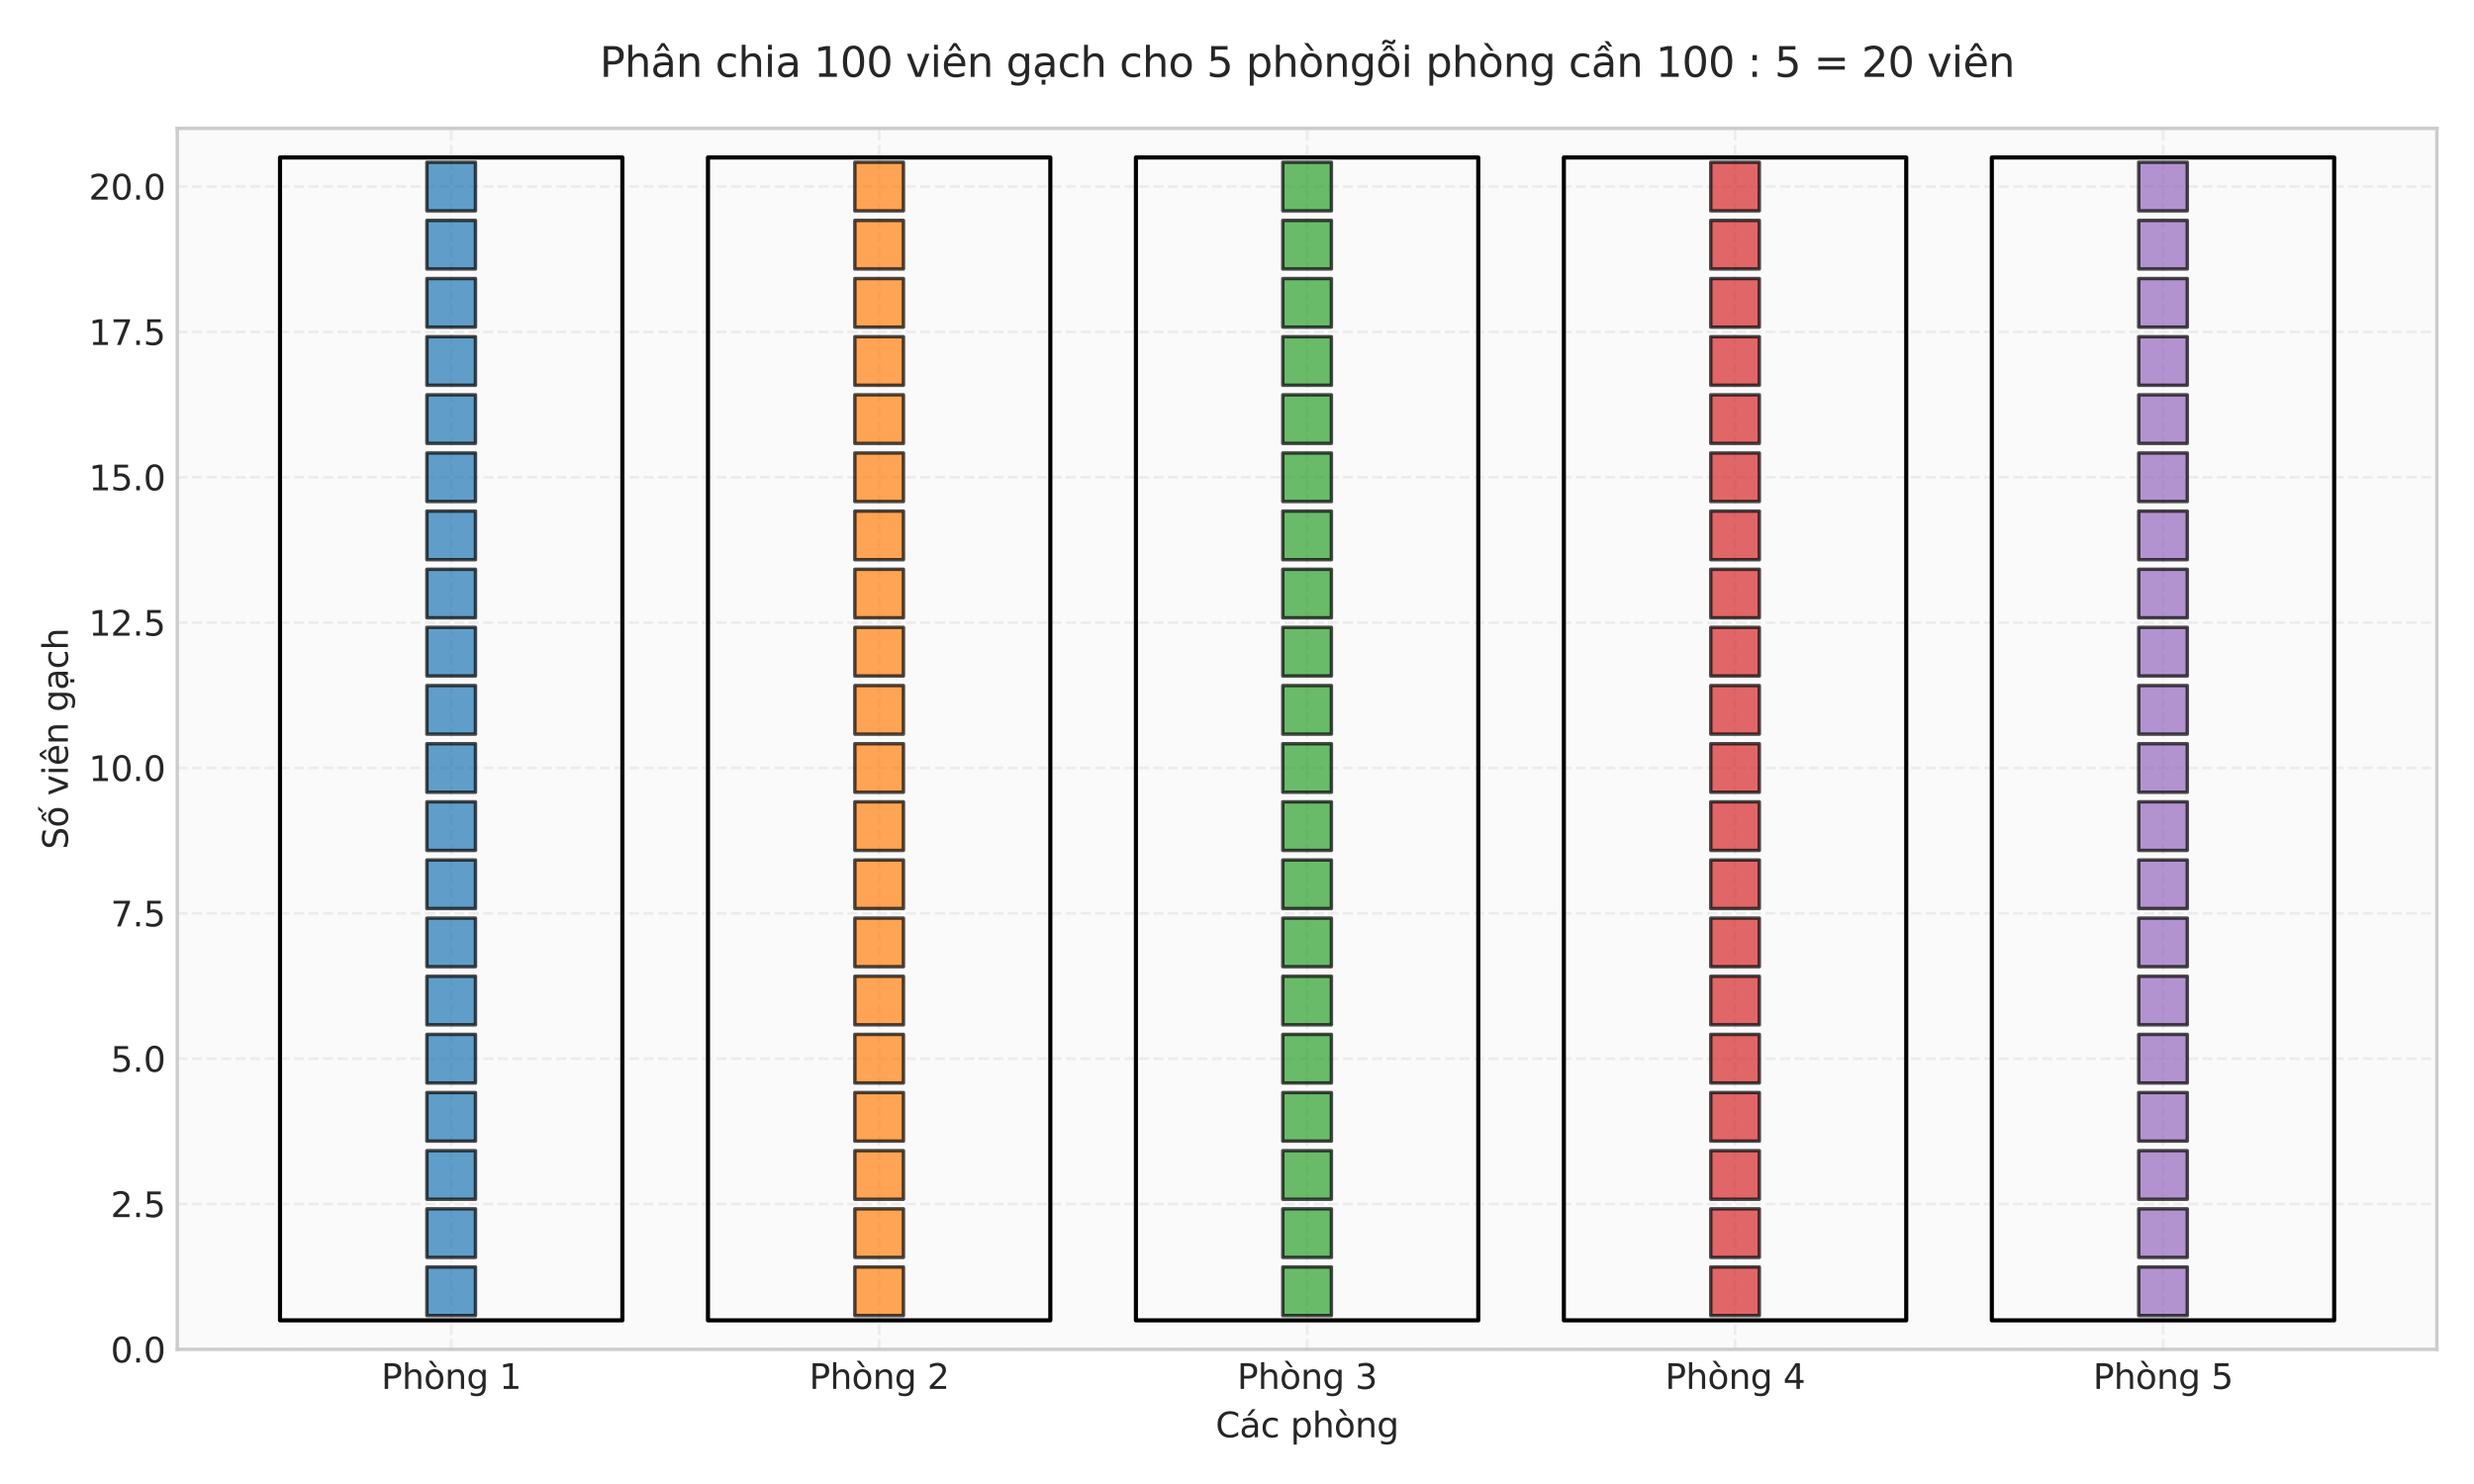 <?xml version="1.0" encoding="utf-8" standalone="no"?>
<!DOCTYPE svg PUBLIC "-//W3C//DTD SVG 1.1//EN"
  "http://www.w3.org/Graphics/SVG/1.1/DTD/svg11.dtd">
<svg xmlns:xlink="http://www.w3.org/1999/xlink" width="720pt" height="432pt" viewBox="0 0 720 432" xmlns="http://www.w3.org/2000/svg" version="1.1">
 <defs>
  <style type="text/css">*{stroke-linejoin: round; stroke-linecap: butt}</style>
 </defs>
 <g id="figure_1">
  <g id="patch_1">
   <path d="M 0 432 
L 720 432 
L 720 0 
L 0 0 
z
" style="fill: #ffffff"/>
  </g>
  <g id="axes_1">
   <g id="patch_2">
    <path d="M 51.6 392.82 
L 709.2 392.82 
L 709.2 37.376 
L 51.6 37.376 
z
" style="fill: #fafafa"/>
   </g>
   <g id="matplotlib.axis_1">
    <g id="xtick_1">
     <g id="line2d_1">
      <path d="M 131.309 392.82 
L 131.309 37.376 
" clip-path="url(#pb2b0cca11d)" style="fill: none; stroke-dasharray: 2.96,1.28; stroke-dashoffset: 0; stroke: #cccccc; stroke-opacity: 0.3; stroke-width: 0.8"/>
     </g>
     <g id="line2d_2"/>
     <g id="text_1">
      <!-- Phòng 1 -->
      <g style="fill: #262626" transform="translate(110.953 404.318) scale(0.1 -0.1)">
       <defs>
        <path id="DejaVuSans-50" d="M 1259 4147 
L 1259 2394 
L 2053 2394 
Q 2494 2394 2734 2622 
Q 2975 2850 2975 3272 
Q 2975 3691 2734 3919 
Q 2494 4147 2053 4147 
L 1259 4147 
z
M 628 4666 
L 2053 4666 
Q 2838 4666 3239 4311 
Q 3641 3956 3641 3272 
Q 3641 2581 3239 2228 
Q 2838 1875 2053 1875 
L 1259 1875 
L 1259 0 
L 628 0 
L 628 4666 
z
" transform="scale(0.016)"/>
        <path id="DejaVuSans-68" d="M 3513 2113 
L 3513 0 
L 2938 0 
L 2938 2094 
Q 2938 2591 2744 2837 
Q 2550 3084 2163 3084 
Q 1697 3084 1428 2787 
Q 1159 2491 1159 1978 
L 1159 0 
L 581 0 
L 581 4863 
L 1159 4863 
L 1159 2956 
Q 1366 3272 1645 3428 
Q 1925 3584 2291 3584 
Q 2894 3584 3203 3211 
Q 3513 2838 3513 2113 
z
" transform="scale(0.016)"/>
        <path id="DejaVuSans-f2" d="M 1959 3097 
Q 1497 3097 1228 2736 
Q 959 2375 959 1747 
Q 959 1119 1226 758 
Q 1494 397 1959 397 
Q 2419 397 2687 759 
Q 2956 1122 2956 1747 
Q 2956 2369 2687 2733 
Q 2419 3097 1959 3097 
z
M 1959 3584 
Q 2709 3584 3137 3096 
Q 3566 2609 3566 1747 
Q 3566 888 3137 398 
Q 2709 -91 1959 -91 
Q 1206 -91 779 398 
Q 353 888 353 1747 
Q 353 2609 779 3096 
Q 1206 3584 1959 3584 
z
M 1507 5119 
L 2388 3950 
L 1910 3950 
L 891 5119 
L 1507 5119 
z
" transform="scale(0.016)"/>
        <path id="DejaVuSans-6e" d="M 3513 2113 
L 3513 0 
L 2938 0 
L 2938 2094 
Q 2938 2591 2744 2837 
Q 2550 3084 2163 3084 
Q 1697 3084 1428 2787 
Q 1159 2491 1159 1978 
L 1159 0 
L 581 0 
L 581 3500 
L 1159 3500 
L 1159 2956 
Q 1366 3272 1645 3428 
Q 1925 3584 2291 3584 
Q 2894 3584 3203 3211 
Q 3513 2838 3513 2113 
z
" transform="scale(0.016)"/>
        <path id="DejaVuSans-67" d="M 2906 1791 
Q 2906 2416 2648 2759 
Q 2391 3103 1925 3103 
Q 1463 3103 1205 2759 
Q 947 2416 947 1791 
Q 947 1169 1205 825 
Q 1463 481 1925 481 
Q 2391 481 2648 825 
Q 2906 1169 2906 1791 
z
M 3481 434 
Q 3481 -459 3084 -895 
Q 2688 -1331 1869 -1331 
Q 1566 -1331 1297 -1286 
Q 1028 -1241 775 -1147 
L 775 -588 
Q 1028 -725 1275 -790 
Q 1522 -856 1778 -856 
Q 2344 -856 2625 -561 
Q 2906 -266 2906 331 
L 2906 616 
Q 2728 306 2450 153 
Q 2172 0 1784 0 
Q 1141 0 747 490 
Q 353 981 353 1791 
Q 353 2603 747 3093 
Q 1141 3584 1784 3584 
Q 2172 3584 2450 3431 
Q 2728 3278 2906 2969 
L 2906 3500 
L 3481 3500 
L 3481 434 
z
" transform="scale(0.016)"/>
        <path id="DejaVuSans-20" transform="scale(0.016)"/>
        <path id="DejaVuSans-31" d="M 794 531 
L 1825 531 
L 1825 4091 
L 703 3866 
L 703 4441 
L 1819 4666 
L 2450 4666 
L 2450 531 
L 3481 531 
L 3481 0 
L 794 0 
L 794 531 
z
" transform="scale(0.016)"/>
       </defs>
       <use xlink:href="#DejaVuSans-50"/>
       <use xlink:href="#DejaVuSans-68" transform="translate(60.303 0)"/>
       <use xlink:href="#DejaVuSans-f2" transform="translate(123.682 0)"/>
       <use xlink:href="#DejaVuSans-6e" transform="translate(184.863 0)"/>
       <use xlink:href="#DejaVuSans-67" transform="translate(248.242 0)"/>
       <use xlink:href="#DejaVuSans-20" transform="translate(311.719 0)"/>
       <use xlink:href="#DejaVuSans-31" transform="translate(343.506 0)"/>
      </g>
     </g>
    </g>
    <g id="xtick_2">
     <g id="line2d_3">
      <path d="M 255.855 392.82 
L 255.855 37.376 
" clip-path="url(#pb2b0cca11d)" style="fill: none; stroke-dasharray: 2.96,1.28; stroke-dashoffset: 0; stroke: #cccccc; stroke-opacity: 0.3; stroke-width: 0.8"/>
     </g>
     <g id="line2d_4"/>
     <g id="text_2">
      <!-- Phòng 2 -->
      <g style="fill: #262626" transform="translate(235.498 404.318) scale(0.1 -0.1)">
       <defs>
        <path id="DejaVuSans-32" d="M 1228 531 
L 3431 531 
L 3431 0 
L 469 0 
L 469 531 
Q 828 903 1448 1529 
Q 2069 2156 2228 2338 
Q 2531 2678 2651 2914 
Q 2772 3150 2772 3378 
Q 2772 3750 2511 3984 
Q 2250 4219 1831 4219 
Q 1534 4219 1204 4116 
Q 875 4013 500 3803 
L 500 4441 
Q 881 4594 1212 4672 
Q 1544 4750 1819 4750 
Q 2544 4750 2975 4387 
Q 3406 4025 3406 3419 
Q 3406 3131 3298 2873 
Q 3191 2616 2906 2266 
Q 2828 2175 2409 1742 
Q 1991 1309 1228 531 
z
" transform="scale(0.016)"/>
       </defs>
       <use xlink:href="#DejaVuSans-50"/>
       <use xlink:href="#DejaVuSans-68" transform="translate(60.303 0)"/>
       <use xlink:href="#DejaVuSans-f2" transform="translate(123.682 0)"/>
       <use xlink:href="#DejaVuSans-6e" transform="translate(184.863 0)"/>
       <use xlink:href="#DejaVuSans-67" transform="translate(248.242 0)"/>
       <use xlink:href="#DejaVuSans-20" transform="translate(311.719 0)"/>
       <use xlink:href="#DejaVuSans-32" transform="translate(343.506 0)"/>
      </g>
     </g>
    </g>
    <g id="xtick_3">
     <g id="line2d_5">
      <path d="M 380.4 392.82 
L 380.4 37.376 
" clip-path="url(#pb2b0cca11d)" style="fill: none; stroke-dasharray: 2.96,1.28; stroke-dashoffset: 0; stroke: #cccccc; stroke-opacity: 0.3; stroke-width: 0.8"/>
     </g>
     <g id="line2d_6"/>
     <g id="text_3">
      <!-- Phòng 3 -->
      <g style="fill: #262626" transform="translate(360.044 404.318) scale(0.1 -0.1)">
       <defs>
        <path id="DejaVuSans-33" d="M 2597 2516 
Q 3050 2419 3304 2112 
Q 3559 1806 3559 1356 
Q 3559 666 3084 287 
Q 2609 -91 1734 -91 
Q 1441 -91 1130 -33 
Q 819 25 488 141 
L 488 750 
Q 750 597 1062 519 
Q 1375 441 1716 441 
Q 2309 441 2620 675 
Q 2931 909 2931 1356 
Q 2931 1769 2642 2001 
Q 2353 2234 1838 2234 
L 1294 2234 
L 1294 2753 
L 1863 2753 
Q 2328 2753 2575 2939 
Q 2822 3125 2822 3475 
Q 2822 3834 2567 4026 
Q 2313 4219 1838 4219 
Q 1578 4219 1281 4162 
Q 984 4106 628 3988 
L 628 4550 
Q 988 4650 1302 4700 
Q 1616 4750 1894 4750 
Q 2613 4750 3031 4423 
Q 3450 4097 3450 3541 
Q 3450 3153 3228 2886 
Q 3006 2619 2597 2516 
z
" transform="scale(0.016)"/>
       </defs>
       <use xlink:href="#DejaVuSans-50"/>
       <use xlink:href="#DejaVuSans-68" transform="translate(60.303 0)"/>
       <use xlink:href="#DejaVuSans-f2" transform="translate(123.682 0)"/>
       <use xlink:href="#DejaVuSans-6e" transform="translate(184.863 0)"/>
       <use xlink:href="#DejaVuSans-67" transform="translate(248.242 0)"/>
       <use xlink:href="#DejaVuSans-20" transform="translate(311.719 0)"/>
       <use xlink:href="#DejaVuSans-33" transform="translate(343.506 0)"/>
      </g>
     </g>
    </g>
    <g id="xtick_4">
     <g id="line2d_7">
      <path d="M 504.945 392.82 
L 504.945 37.376 
" clip-path="url(#pb2b0cca11d)" style="fill: none; stroke-dasharray: 2.96,1.28; stroke-dashoffset: 0; stroke: #cccccc; stroke-opacity: 0.3; stroke-width: 0.8"/>
     </g>
     <g id="line2d_8"/>
     <g id="text_4">
      <!-- Phòng 4 -->
      <g style="fill: #262626" transform="translate(484.589 404.318) scale(0.1 -0.1)">
       <defs>
        <path id="DejaVuSans-34" d="M 2419 4116 
L 825 1625 
L 2419 1625 
L 2419 4116 
z
M 2253 4666 
L 3047 4666 
L 3047 1625 
L 3713 1625 
L 3713 1100 
L 3047 1100 
L 3047 0 
L 2419 0 
L 2419 1100 
L 313 1100 
L 313 1709 
L 2253 4666 
z
" transform="scale(0.016)"/>
       </defs>
       <use xlink:href="#DejaVuSans-50"/>
       <use xlink:href="#DejaVuSans-68" transform="translate(60.303 0)"/>
       <use xlink:href="#DejaVuSans-f2" transform="translate(123.682 0)"/>
       <use xlink:href="#DejaVuSans-6e" transform="translate(184.863 0)"/>
       <use xlink:href="#DejaVuSans-67" transform="translate(248.242 0)"/>
       <use xlink:href="#DejaVuSans-20" transform="translate(311.719 0)"/>
       <use xlink:href="#DejaVuSans-34" transform="translate(343.506 0)"/>
      </g>
     </g>
    </g>
    <g id="xtick_5">
     <g id="line2d_9">
      <path d="M 629.491 392.82 
L 629.491 37.376 
" clip-path="url(#pb2b0cca11d)" style="fill: none; stroke-dasharray: 2.96,1.28; stroke-dashoffset: 0; stroke: #cccccc; stroke-opacity: 0.3; stroke-width: 0.8"/>
     </g>
     <g id="line2d_10"/>
     <g id="text_5">
      <!-- Phòng 5 -->
      <g style="fill: #262626" transform="translate(609.135 404.318) scale(0.1 -0.1)">
       <defs>
        <path id="DejaVuSans-35" d="M 691 4666 
L 3169 4666 
L 3169 4134 
L 1269 4134 
L 1269 2991 
Q 1406 3038 1543 3061 
Q 1681 3084 1819 3084 
Q 2600 3084 3056 2656 
Q 3513 2228 3513 1497 
Q 3513 744 3044 326 
Q 2575 -91 1722 -91 
Q 1428 -91 1123 -41 
Q 819 9 494 109 
L 494 744 
Q 775 591 1075 516 
Q 1375 441 1709 441 
Q 2250 441 2565 725 
Q 2881 1009 2881 1497 
Q 2881 1984 2565 2268 
Q 2250 2553 1709 2553 
Q 1456 2553 1204 2497 
Q 953 2441 691 2322 
L 691 4666 
z
" transform="scale(0.016)"/>
       </defs>
       <use xlink:href="#DejaVuSans-50"/>
       <use xlink:href="#DejaVuSans-68" transform="translate(60.303 0)"/>
       <use xlink:href="#DejaVuSans-f2" transform="translate(123.682 0)"/>
       <use xlink:href="#DejaVuSans-6e" transform="translate(184.863 0)"/>
       <use xlink:href="#DejaVuSans-67" transform="translate(248.242 0)"/>
       <use xlink:href="#DejaVuSans-20" transform="translate(311.719 0)"/>
       <use xlink:href="#DejaVuSans-35" transform="translate(343.506 0)"/>
      </g>
     </g>
    </g>
    <g id="text_6">
     <!-- Các phòng -->
     <g style="fill: #262626" transform="translate(353.761 418.397) scale(0.1 -0.1)">
      <defs>
       <path id="DejaVuSans-43" d="M 4122 4306 
L 4122 3641 
Q 3803 3938 3442 4084 
Q 3081 4231 2675 4231 
Q 1875 4231 1450 3742 
Q 1025 3253 1025 2328 
Q 1025 1406 1450 917 
Q 1875 428 2675 428 
Q 3081 428 3442 575 
Q 3803 722 4122 1019 
L 4122 359 
Q 3791 134 3420 21 
Q 3050 -91 2638 -91 
Q 1578 -91 968 557 
Q 359 1206 359 2328 
Q 359 3453 968 4101 
Q 1578 4750 2638 4750 
Q 3056 4750 3426 4639 
Q 3797 4528 4122 4306 
z
" transform="scale(0.016)"/>
       <path id="DejaVuSans-e1" d="M 2194 1759 
Q 1497 1759 1228 1600 
Q 959 1441 959 1056 
Q 959 750 1161 570 
Q 1363 391 1709 391 
Q 2188 391 2477 730 
Q 2766 1069 2766 1631 
L 2766 1759 
L 2194 1759 
z
M 3341 1997 
L 3341 0 
L 2766 0 
L 2766 531 
Q 2569 213 2275 61 
Q 1981 -91 1556 -91 
Q 1019 -91 701 211 
Q 384 513 384 1019 
Q 384 1609 779 1909 
Q 1175 2209 1959 2209 
L 2766 2209 
L 2766 2266 
Q 2766 2663 2505 2880 
Q 2244 3097 1772 3097 
Q 1472 3097 1187 3025 
Q 903 2953 641 2809 
L 641 3341 
Q 956 3463 1253 3523 
Q 1550 3584 1831 3584 
Q 2591 3584 2966 3190 
Q 3341 2797 3341 1997 
z
M 2290 5119 
L 2912 5119 
L 1894 3944 
L 1415 3944 
L 2290 5119 
z
" transform="scale(0.016)"/>
       <path id="DejaVuSans-63" d="M 3122 3366 
L 3122 2828 
Q 2878 2963 2633 3030 
Q 2388 3097 2138 3097 
Q 1578 3097 1268 2742 
Q 959 2388 959 1747 
Q 959 1106 1268 751 
Q 1578 397 2138 397 
Q 2388 397 2633 464 
Q 2878 531 3122 666 
L 3122 134 
Q 2881 22 2623 -34 
Q 2366 -91 2075 -91 
Q 1284 -91 818 406 
Q 353 903 353 1747 
Q 353 2603 823 3093 
Q 1294 3584 2113 3584 
Q 2378 3584 2631 3529 
Q 2884 3475 3122 3366 
z
" transform="scale(0.016)"/>
       <path id="DejaVuSans-70" d="M 1159 525 
L 1159 -1331 
L 581 -1331 
L 581 3500 
L 1159 3500 
L 1159 2969 
Q 1341 3281 1617 3432 
Q 1894 3584 2278 3584 
Q 2916 3584 3314 3078 
Q 3713 2572 3713 1747 
Q 3713 922 3314 415 
Q 2916 -91 2278 -91 
Q 1894 -91 1617 61 
Q 1341 213 1159 525 
z
M 3116 1747 
Q 3116 2381 2855 2742 
Q 2594 3103 2138 3103 
Q 1681 3103 1420 2742 
Q 1159 2381 1159 1747 
Q 1159 1113 1420 752 
Q 1681 391 2138 391 
Q 2594 391 2855 752 
Q 3116 1113 3116 1747 
z
" transform="scale(0.016)"/>
      </defs>
      <use xlink:href="#DejaVuSans-43"/>
      <use xlink:href="#DejaVuSans-e1" transform="translate(69.824 0)"/>
      <use xlink:href="#DejaVuSans-63" transform="translate(131.104 0)"/>
      <use xlink:href="#DejaVuSans-20" transform="translate(186.084 0)"/>
      <use xlink:href="#DejaVuSans-70" transform="translate(217.871 0)"/>
      <use xlink:href="#DejaVuSans-68" transform="translate(281.348 0)"/>
      <use xlink:href="#DejaVuSans-f2" transform="translate(344.727 0)"/>
      <use xlink:href="#DejaVuSans-6e" transform="translate(405.908 0)"/>
      <use xlink:href="#DejaVuSans-67" transform="translate(469.287 0)"/>
     </g>
    </g>
   </g>
   <g id="matplotlib.axis_2">
    <g id="ytick_1">
     <g id="line2d_11">
      <path d="M 51.6 392.82 
L 709.2 392.82 
" clip-path="url(#pb2b0cca11d)" style="fill: none; stroke-dasharray: 2.96,1.28; stroke-dashoffset: 0; stroke: #cccccc; stroke-opacity: 0.3; stroke-width: 0.8"/>
     </g>
     <g id="line2d_12"/>
     <g id="text_7">
      <!-- 0.0 -->
      <g style="fill: #262626" transform="translate(32.197 396.619) scale(0.1 -0.1)">
       <defs>
        <path id="DejaVuSans-30" d="M 2034 4250 
Q 1547 4250 1301 3770 
Q 1056 3291 1056 2328 
Q 1056 1369 1301 889 
Q 1547 409 2034 409 
Q 2525 409 2770 889 
Q 3016 1369 3016 2328 
Q 3016 3291 2770 3770 
Q 2525 4250 2034 4250 
z
M 2034 4750 
Q 2819 4750 3233 4129 
Q 3647 3509 3647 2328 
Q 3647 1150 3233 529 
Q 2819 -91 2034 -91 
Q 1250 -91 836 529 
Q 422 1150 422 2328 
Q 422 3509 836 4129 
Q 1250 4750 2034 4750 
z
" transform="scale(0.016)"/>
        <path id="DejaVuSans-2e" d="M 684 794 
L 1344 794 
L 1344 0 
L 684 0 
L 684 794 
z
" transform="scale(0.016)"/>
       </defs>
       <use xlink:href="#DejaVuSans-30"/>
       <use xlink:href="#DejaVuSans-2e" transform="translate(63.623 0)"/>
       <use xlink:href="#DejaVuSans-30" transform="translate(95.41 0)"/>
      </g>
     </g>
    </g>
    <g id="ytick_2">
     <g id="line2d_13">
      <path d="M 51.6 350.505 
L 709.2 350.505 
" clip-path="url(#pb2b0cca11d)" style="fill: none; stroke-dasharray: 2.96,1.28; stroke-dashoffset: 0; stroke: #cccccc; stroke-opacity: 0.3; stroke-width: 0.8"/>
     </g>
     <g id="line2d_14"/>
     <g id="text_8">
      <!-- 2.5 -->
      <g style="fill: #262626" transform="translate(32.197 354.304) scale(0.1 -0.1)">
       <use xlink:href="#DejaVuSans-32"/>
       <use xlink:href="#DejaVuSans-2e" transform="translate(63.623 0)"/>
       <use xlink:href="#DejaVuSans-35" transform="translate(95.41 0)"/>
      </g>
     </g>
    </g>
    <g id="ytick_3">
     <g id="line2d_15">
      <path d="M 51.6 308.191 
L 709.2 308.191 
" clip-path="url(#pb2b0cca11d)" style="fill: none; stroke-dasharray: 2.96,1.28; stroke-dashoffset: 0; stroke: #cccccc; stroke-opacity: 0.3; stroke-width: 0.8"/>
     </g>
     <g id="line2d_16"/>
     <g id="text_9">
      <!-- 5.0 -->
      <g style="fill: #262626" transform="translate(32.197 311.99) scale(0.1 -0.1)">
       <use xlink:href="#DejaVuSans-35"/>
       <use xlink:href="#DejaVuSans-2e" transform="translate(63.623 0)"/>
       <use xlink:href="#DejaVuSans-30" transform="translate(95.41 0)"/>
      </g>
     </g>
    </g>
    <g id="ytick_4">
     <g id="line2d_17">
      <path d="M 51.6 265.876 
L 709.2 265.876 
" clip-path="url(#pb2b0cca11d)" style="fill: none; stroke-dasharray: 2.96,1.28; stroke-dashoffset: 0; stroke: #cccccc; stroke-opacity: 0.3; stroke-width: 0.8"/>
     </g>
     <g id="line2d_18"/>
     <g id="text_10">
      <!-- 7.5 -->
      <g style="fill: #262626" transform="translate(32.197 269.675) scale(0.1 -0.1)">
       <defs>
        <path id="DejaVuSans-37" d="M 525 4666 
L 3525 4666 
L 3525 4397 
L 1831 0 
L 1172 0 
L 2766 4134 
L 525 4134 
L 525 4666 
z
" transform="scale(0.016)"/>
       </defs>
       <use xlink:href="#DejaVuSans-37"/>
       <use xlink:href="#DejaVuSans-2e" transform="translate(63.623 0)"/>
       <use xlink:href="#DejaVuSans-35" transform="translate(95.41 0)"/>
      </g>
     </g>
    </g>
    <g id="ytick_5">
     <g id="line2d_19">
      <path d="M 51.6 223.561 
L 709.2 223.561 
" clip-path="url(#pb2b0cca11d)" style="fill: none; stroke-dasharray: 2.96,1.28; stroke-dashoffset: 0; stroke: #cccccc; stroke-opacity: 0.3; stroke-width: 0.8"/>
     </g>
     <g id="line2d_20"/>
     <g id="text_11">
      <!-- 10.0 -->
      <g style="fill: #262626" transform="translate(25.834 227.36) scale(0.1 -0.1)">
       <use xlink:href="#DejaVuSans-31"/>
       <use xlink:href="#DejaVuSans-30" transform="translate(63.623 0)"/>
       <use xlink:href="#DejaVuSans-2e" transform="translate(127.246 0)"/>
       <use xlink:href="#DejaVuSans-30" transform="translate(159.033 0)"/>
      </g>
     </g>
    </g>
    <g id="ytick_6">
     <g id="line2d_21">
      <path d="M 51.6 181.246 
L 709.2 181.246 
" clip-path="url(#pb2b0cca11d)" style="fill: none; stroke-dasharray: 2.96,1.28; stroke-dashoffset: 0; stroke: #cccccc; stroke-opacity: 0.3; stroke-width: 0.8"/>
     </g>
     <g id="line2d_22"/>
     <g id="text_12">
      <!-- 12.5 -->
      <g style="fill: #262626" transform="translate(25.834 185.046) scale(0.1 -0.1)">
       <use xlink:href="#DejaVuSans-31"/>
       <use xlink:href="#DejaVuSans-32" transform="translate(63.623 0)"/>
       <use xlink:href="#DejaVuSans-2e" transform="translate(127.246 0)"/>
       <use xlink:href="#DejaVuSans-35" transform="translate(159.033 0)"/>
      </g>
     </g>
    </g>
    <g id="ytick_7">
     <g id="line2d_23">
      <path d="M 51.6 138.932 
L 709.2 138.932 
" clip-path="url(#pb2b0cca11d)" style="fill: none; stroke-dasharray: 2.96,1.28; stroke-dashoffset: 0; stroke: #cccccc; stroke-opacity: 0.3; stroke-width: 0.8"/>
     </g>
     <g id="line2d_24"/>
     <g id="text_13">
      <!-- 15.0 -->
      <g style="fill: #262626" transform="translate(25.834 142.731) scale(0.1 -0.1)">
       <use xlink:href="#DejaVuSans-31"/>
       <use xlink:href="#DejaVuSans-35" transform="translate(63.623 0)"/>
       <use xlink:href="#DejaVuSans-2e" transform="translate(127.246 0)"/>
       <use xlink:href="#DejaVuSans-30" transform="translate(159.033 0)"/>
      </g>
     </g>
    </g>
    <g id="ytick_8">
     <g id="line2d_25">
      <path d="M 51.6 96.617 
L 709.2 96.617 
" clip-path="url(#pb2b0cca11d)" style="fill: none; stroke-dasharray: 2.96,1.28; stroke-dashoffset: 0; stroke: #cccccc; stroke-opacity: 0.3; stroke-width: 0.8"/>
     </g>
     <g id="line2d_26"/>
     <g id="text_14">
      <!-- 17.5 -->
      <g style="fill: #262626" transform="translate(25.834 100.416) scale(0.1 -0.1)">
       <use xlink:href="#DejaVuSans-31"/>
       <use xlink:href="#DejaVuSans-37" transform="translate(63.623 0)"/>
       <use xlink:href="#DejaVuSans-2e" transform="translate(127.246 0)"/>
       <use xlink:href="#DejaVuSans-35" transform="translate(159.033 0)"/>
      </g>
     </g>
    </g>
    <g id="ytick_9">
     <g id="line2d_27">
      <path d="M 51.6 54.302 
L 709.2 54.302 
" clip-path="url(#pb2b0cca11d)" style="fill: none; stroke-dasharray: 2.96,1.28; stroke-dashoffset: 0; stroke: #cccccc; stroke-opacity: 0.3; stroke-width: 0.8"/>
     </g>
     <g id="line2d_28"/>
     <g id="text_15">
      <!-- 20.0 -->
      <g style="fill: #262626" transform="translate(25.834 58.101) scale(0.1 -0.1)">
       <use xlink:href="#DejaVuSans-32"/>
       <use xlink:href="#DejaVuSans-30" transform="translate(63.623 0)"/>
       <use xlink:href="#DejaVuSans-2e" transform="translate(127.246 0)"/>
       <use xlink:href="#DejaVuSans-30" transform="translate(159.033 0)"/>
      </g>
     </g>
    </g>
    <g id="text_16">
     <!-- Số viên gạch -->
     <g style="fill: #262626" transform="translate(19.755 247.26) rotate(-90) scale(0.1 -0.1)">
      <defs>
       <path id="DejaVuSans-53" d="M 3425 4513 
L 3425 3897 
Q 3066 4069 2747 4153 
Q 2428 4238 2131 4238 
Q 1616 4238 1336 4038 
Q 1056 3838 1056 3469 
Q 1056 3159 1242 3001 
Q 1428 2844 1947 2747 
L 2328 2669 
Q 3034 2534 3370 2195 
Q 3706 1856 3706 1288 
Q 3706 609 3251 259 
Q 2797 -91 1919 -91 
Q 1588 -91 1214 -16 
Q 841 59 441 206 
L 441 856 
Q 825 641 1194 531 
Q 1563 422 1919 422 
Q 2459 422 2753 634 
Q 3047 847 3047 1241 
Q 3047 1584 2836 1778 
Q 2625 1972 2144 2069 
L 1759 2144 
Q 1053 2284 737 2584 
Q 422 2884 422 3419 
Q 422 4038 858 4394 
Q 1294 4750 2059 4750 
Q 2388 4750 2728 4690 
Q 3069 4631 3425 4513 
z
" transform="scale(0.016)"/>
       <path id="DejaVuSans-1ed1" d="M 1658 4775 
L 2246 4775 
L 2905 3944 
L 2471 3944 
L 1952 4500 
L 1433 3944 
L 999 3944 
L 1658 4775 
z
M 3268 5409 
L 3846 5409 
L 3134 4584 
L 2655 4584 
L 3268 5409 
z
M 1959 3097 
Q 1497 3097 1228 2736 
Q 959 2375 959 1747 
Q 959 1119 1226 758 
Q 1494 397 1959 397 
Q 2419 397 2687 759 
Q 2956 1122 2956 1747 
Q 2956 2369 2687 2733 
Q 2419 3097 1959 3097 
z
M 1959 3584 
Q 2709 3584 3137 3096 
Q 3566 2609 3566 1747 
Q 3566 888 3137 398 
Q 2709 -91 1959 -91 
Q 1206 -91 779 398 
Q 353 888 353 1747 
Q 353 2609 779 3096 
Q 1206 3584 1959 3584 
z
" transform="scale(0.016)"/>
       <path id="DejaVuSans-76" d="M 191 3500 
L 800 3500 
L 1894 563 
L 2988 3500 
L 3597 3500 
L 2284 0 
L 1503 0 
L 191 3500 
z
" transform="scale(0.016)"/>
       <path id="DejaVuSans-69" d="M 603 3500 
L 1178 3500 
L 1178 0 
L 603 0 
L 603 3500 
z
M 603 4863 
L 1178 4863 
L 1178 4134 
L 603 4134 
L 603 4863 
z
" transform="scale(0.016)"/>
       <path id="DejaVuSans-ea" d="M 3597 1894 
L 3597 1613 
L 953 1613 
Q 991 1019 1311 708 
Q 1631 397 2203 397 
Q 2534 397 2845 478 
Q 3156 559 3463 722 
L 3463 178 
Q 3153 47 2828 -22 
Q 2503 -91 2169 -91 
Q 1331 -91 842 396 
Q 353 884 353 1716 
Q 353 2575 817 3079 
Q 1281 3584 2069 3584 
Q 2775 3584 3186 3129 
Q 3597 2675 3597 1894 
z
M 3022 2063 
Q 3016 2534 2758 2815 
Q 2500 3097 2075 3097 
Q 1594 3097 1305 2825 
Q 1016 2553 972 2059 
L 3022 2063 
z
M 1801 5119 
L 2263 5119 
L 3029 3944 
L 2595 3944 
L 2032 4709 
L 1470 3944 
L 1035 3944 
L 1801 5119 
z
" transform="scale(0.016)"/>
       <path id="DejaVuSans-1ea1" d="M 1410 -441 
L 1985 -441 
L 1985 -1172 
L 1410 -1172 
L 1410 -441 
z
M 2194 1759 
Q 1497 1759 1228 1600 
Q 959 1441 959 1056 
Q 959 750 1161 570 
Q 1363 391 1709 391 
Q 2188 391 2477 730 
Q 2766 1069 2766 1631 
L 2766 1759 
L 2194 1759 
z
M 3341 1997 
L 3341 0 
L 2766 0 
L 2766 531 
Q 2569 213 2275 61 
Q 1981 -91 1556 -91 
Q 1019 -91 701 211 
Q 384 513 384 1019 
Q 384 1609 779 1909 
Q 1175 2209 1959 2209 
L 2766 2209 
L 2766 2266 
Q 2766 2663 2505 2880 
Q 2244 3097 1772 3097 
Q 1472 3097 1187 3025 
Q 903 2953 641 2809 
L 641 3341 
Q 956 3463 1253 3523 
Q 1550 3584 1831 3584 
Q 2591 3584 2966 3190 
Q 3341 2797 3341 1997 
z
" transform="scale(0.016)"/>
      </defs>
      <use xlink:href="#DejaVuSans-53"/>
      <use xlink:href="#DejaVuSans-1ed1" transform="translate(63.477 0)"/>
      <use xlink:href="#DejaVuSans-20" transform="translate(124.658 0)"/>
      <use xlink:href="#DejaVuSans-76" transform="translate(156.445 0)"/>
      <use xlink:href="#DejaVuSans-69" transform="translate(215.625 0)"/>
      <use xlink:href="#DejaVuSans-ea" transform="translate(243.408 0)"/>
      <use xlink:href="#DejaVuSans-6e" transform="translate(304.932 0)"/>
      <use xlink:href="#DejaVuSans-20" transform="translate(368.311 0)"/>
      <use xlink:href="#DejaVuSans-67" transform="translate(400.098 0)"/>
      <use xlink:href="#DejaVuSans-1ea1" transform="translate(463.574 0)"/>
      <use xlink:href="#DejaVuSans-63" transform="translate(524.854 0)"/>
      <use xlink:href="#DejaVuSans-68" transform="translate(579.834 0)"/>
     </g>
    </g>
   </g>
   <g id="PathCollection_1">
    <defs>
     <path id="m11338e7b6f" d="M -7.071 7.071 
L 7.071 7.071 
L 7.071 -7.071 
L -7.071 -7.071 
z
" style="stroke: #000000; stroke-opacity: 0.7"/>
    </defs>
    <g clip-path="url(#pb2b0cca11d)">
     <use xlink:href="#m11338e7b6f" x="131.309" y="375.894" style="fill: #1f77b4; fill-opacity: 0.7; stroke: #000000; stroke-opacity: 0.7"/>
     <use xlink:href="#m11338e7b6f" x="131.309" y="358.968" style="fill: #1f77b4; fill-opacity: 0.7; stroke: #000000; stroke-opacity: 0.7"/>
     <use xlink:href="#m11338e7b6f" x="131.309" y="342.042" style="fill: #1f77b4; fill-opacity: 0.7; stroke: #000000; stroke-opacity: 0.7"/>
     <use xlink:href="#m11338e7b6f" x="131.309" y="325.116" style="fill: #1f77b4; fill-opacity: 0.7; stroke: #000000; stroke-opacity: 0.7"/>
     <use xlink:href="#m11338e7b6f" x="131.309" y="308.191" style="fill: #1f77b4; fill-opacity: 0.7; stroke: #000000; stroke-opacity: 0.7"/>
     <use xlink:href="#m11338e7b6f" x="131.309" y="291.265" style="fill: #1f77b4; fill-opacity: 0.7; stroke: #000000; stroke-opacity: 0.7"/>
     <use xlink:href="#m11338e7b6f" x="131.309" y="274.339" style="fill: #1f77b4; fill-opacity: 0.7; stroke: #000000; stroke-opacity: 0.7"/>
     <use xlink:href="#m11338e7b6f" x="131.309" y="257.413" style="fill: #1f77b4; fill-opacity: 0.7; stroke: #000000; stroke-opacity: 0.7"/>
     <use xlink:href="#m11338e7b6f" x="131.309" y="240.487" style="fill: #1f77b4; fill-opacity: 0.7; stroke: #000000; stroke-opacity: 0.7"/>
     <use xlink:href="#m11338e7b6f" x="131.309" y="223.561" style="fill: #1f77b4; fill-opacity: 0.7; stroke: #000000; stroke-opacity: 0.7"/>
     <use xlink:href="#m11338e7b6f" x="131.309" y="206.635" style="fill: #1f77b4; fill-opacity: 0.7; stroke: #000000; stroke-opacity: 0.7"/>
     <use xlink:href="#m11338e7b6f" x="131.309" y="189.709" style="fill: #1f77b4; fill-opacity: 0.7; stroke: #000000; stroke-opacity: 0.7"/>
     <use xlink:href="#m11338e7b6f" x="131.309" y="172.783" style="fill: #1f77b4; fill-opacity: 0.7; stroke: #000000; stroke-opacity: 0.7"/>
     <use xlink:href="#m11338e7b6f" x="131.309" y="155.857" style="fill: #1f77b4; fill-opacity: 0.7; stroke: #000000; stroke-opacity: 0.7"/>
     <use xlink:href="#m11338e7b6f" x="131.309" y="138.932" style="fill: #1f77b4; fill-opacity: 0.7; stroke: #000000; stroke-opacity: 0.7"/>
     <use xlink:href="#m11338e7b6f" x="131.309" y="122.006" style="fill: #1f77b4; fill-opacity: 0.7; stroke: #000000; stroke-opacity: 0.7"/>
     <use xlink:href="#m11338e7b6f" x="131.309" y="105.08" style="fill: #1f77b4; fill-opacity: 0.7; stroke: #000000; stroke-opacity: 0.7"/>
     <use xlink:href="#m11338e7b6f" x="131.309" y="88.154" style="fill: #1f77b4; fill-opacity: 0.7; stroke: #000000; stroke-opacity: 0.7"/>
     <use xlink:href="#m11338e7b6f" x="131.309" y="71.228" style="fill: #1f77b4; fill-opacity: 0.7; stroke: #000000; stroke-opacity: 0.7"/>
     <use xlink:href="#m11338e7b6f" x="131.309" y="54.302" style="fill: #1f77b4; fill-opacity: 0.7; stroke: #000000; stroke-opacity: 0.7"/>
    </g>
   </g>
   <g id="patch_3">
    <path d="M 81.491 384.357 
L 181.127 384.357 
L 181.127 45.839 
L 81.491 45.839 
L 81.491 384.357 
z
" clip-path="url(#pb2b0cca11d)" style="fill: none; stroke: #000000; stroke-width: 1.2; stroke-linejoin: miter"/>
   </g>
   <g id="PathCollection_2">
    <defs>
     <path id="m4ad676b497" d="M -7.071 7.071 
L 7.071 7.071 
L 7.071 -7.071 
L -7.071 -7.071 
z
" style="stroke: #000000; stroke-opacity: 0.7"/>
    </defs>
    <g clip-path="url(#pb2b0cca11d)">
     <use xlink:href="#m4ad676b497" x="255.855" y="375.894" style="fill: #ff7f0e; fill-opacity: 0.7; stroke: #000000; stroke-opacity: 0.7"/>
     <use xlink:href="#m4ad676b497" x="255.855" y="358.968" style="fill: #ff7f0e; fill-opacity: 0.7; stroke: #000000; stroke-opacity: 0.7"/>
     <use xlink:href="#m4ad676b497" x="255.855" y="342.042" style="fill: #ff7f0e; fill-opacity: 0.7; stroke: #000000; stroke-opacity: 0.7"/>
     <use xlink:href="#m4ad676b497" x="255.855" y="325.116" style="fill: #ff7f0e; fill-opacity: 0.7; stroke: #000000; stroke-opacity: 0.7"/>
     <use xlink:href="#m4ad676b497" x="255.855" y="308.191" style="fill: #ff7f0e; fill-opacity: 0.7; stroke: #000000; stroke-opacity: 0.7"/>
     <use xlink:href="#m4ad676b497" x="255.855" y="291.265" style="fill: #ff7f0e; fill-opacity: 0.7; stroke: #000000; stroke-opacity: 0.7"/>
     <use xlink:href="#m4ad676b497" x="255.855" y="274.339" style="fill: #ff7f0e; fill-opacity: 0.7; stroke: #000000; stroke-opacity: 0.7"/>
     <use xlink:href="#m4ad676b497" x="255.855" y="257.413" style="fill: #ff7f0e; fill-opacity: 0.7; stroke: #000000; stroke-opacity: 0.7"/>
     <use xlink:href="#m4ad676b497" x="255.855" y="240.487" style="fill: #ff7f0e; fill-opacity: 0.7; stroke: #000000; stroke-opacity: 0.7"/>
     <use xlink:href="#m4ad676b497" x="255.855" y="223.561" style="fill: #ff7f0e; fill-opacity: 0.7; stroke: #000000; stroke-opacity: 0.7"/>
     <use xlink:href="#m4ad676b497" x="255.855" y="206.635" style="fill: #ff7f0e; fill-opacity: 0.7; stroke: #000000; stroke-opacity: 0.7"/>
     <use xlink:href="#m4ad676b497" x="255.855" y="189.709" style="fill: #ff7f0e; fill-opacity: 0.7; stroke: #000000; stroke-opacity: 0.7"/>
     <use xlink:href="#m4ad676b497" x="255.855" y="172.783" style="fill: #ff7f0e; fill-opacity: 0.7; stroke: #000000; stroke-opacity: 0.7"/>
     <use xlink:href="#m4ad676b497" x="255.855" y="155.857" style="fill: #ff7f0e; fill-opacity: 0.7; stroke: #000000; stroke-opacity: 0.7"/>
     <use xlink:href="#m4ad676b497" x="255.855" y="138.932" style="fill: #ff7f0e; fill-opacity: 0.7; stroke: #000000; stroke-opacity: 0.7"/>
     <use xlink:href="#m4ad676b497" x="255.855" y="122.006" style="fill: #ff7f0e; fill-opacity: 0.7; stroke: #000000; stroke-opacity: 0.7"/>
     <use xlink:href="#m4ad676b497" x="255.855" y="105.08" style="fill: #ff7f0e; fill-opacity: 0.7; stroke: #000000; stroke-opacity: 0.7"/>
     <use xlink:href="#m4ad676b497" x="255.855" y="88.154" style="fill: #ff7f0e; fill-opacity: 0.7; stroke: #000000; stroke-opacity: 0.7"/>
     <use xlink:href="#m4ad676b497" x="255.855" y="71.228" style="fill: #ff7f0e; fill-opacity: 0.7; stroke: #000000; stroke-opacity: 0.7"/>
     <use xlink:href="#m4ad676b497" x="255.855" y="54.302" style="fill: #ff7f0e; fill-opacity: 0.7; stroke: #000000; stroke-opacity: 0.7"/>
    </g>
   </g>
   <g id="patch_4">
    <path d="M 206.036 384.357 
L 305.673 384.357 
L 305.673 45.839 
L 206.036 45.839 
L 206.036 384.357 
z
" clip-path="url(#pb2b0cca11d)" style="fill: none; stroke: #000000; stroke-width: 1.2; stroke-linejoin: miter"/>
   </g>
   <g id="PathCollection_3">
    <defs>
     <path id="m492a55843f" d="M -7.071 7.071 
L 7.071 7.071 
L 7.071 -7.071 
L -7.071 -7.071 
z
" style="stroke: #000000; stroke-opacity: 0.7"/>
    </defs>
    <g clip-path="url(#pb2b0cca11d)">
     <use xlink:href="#m492a55843f" x="380.4" y="375.894" style="fill: #2ca02c; fill-opacity: 0.7; stroke: #000000; stroke-opacity: 0.7"/>
     <use xlink:href="#m492a55843f" x="380.4" y="358.968" style="fill: #2ca02c; fill-opacity: 0.7; stroke: #000000; stroke-opacity: 0.7"/>
     <use xlink:href="#m492a55843f" x="380.4" y="342.042" style="fill: #2ca02c; fill-opacity: 0.7; stroke: #000000; stroke-opacity: 0.7"/>
     <use xlink:href="#m492a55843f" x="380.4" y="325.116" style="fill: #2ca02c; fill-opacity: 0.7; stroke: #000000; stroke-opacity: 0.7"/>
     <use xlink:href="#m492a55843f" x="380.4" y="308.191" style="fill: #2ca02c; fill-opacity: 0.7; stroke: #000000; stroke-opacity: 0.7"/>
     <use xlink:href="#m492a55843f" x="380.4" y="291.265" style="fill: #2ca02c; fill-opacity: 0.7; stroke: #000000; stroke-opacity: 0.7"/>
     <use xlink:href="#m492a55843f" x="380.4" y="274.339" style="fill: #2ca02c; fill-opacity: 0.7; stroke: #000000; stroke-opacity: 0.7"/>
     <use xlink:href="#m492a55843f" x="380.4" y="257.413" style="fill: #2ca02c; fill-opacity: 0.7; stroke: #000000; stroke-opacity: 0.7"/>
     <use xlink:href="#m492a55843f" x="380.4" y="240.487" style="fill: #2ca02c; fill-opacity: 0.7; stroke: #000000; stroke-opacity: 0.7"/>
     <use xlink:href="#m492a55843f" x="380.4" y="223.561" style="fill: #2ca02c; fill-opacity: 0.7; stroke: #000000; stroke-opacity: 0.7"/>
     <use xlink:href="#m492a55843f" x="380.4" y="206.635" style="fill: #2ca02c; fill-opacity: 0.7; stroke: #000000; stroke-opacity: 0.7"/>
     <use xlink:href="#m492a55843f" x="380.4" y="189.709" style="fill: #2ca02c; fill-opacity: 0.7; stroke: #000000; stroke-opacity: 0.7"/>
     <use xlink:href="#m492a55843f" x="380.4" y="172.783" style="fill: #2ca02c; fill-opacity: 0.7; stroke: #000000; stroke-opacity: 0.7"/>
     <use xlink:href="#m492a55843f" x="380.4" y="155.857" style="fill: #2ca02c; fill-opacity: 0.7; stroke: #000000; stroke-opacity: 0.7"/>
     <use xlink:href="#m492a55843f" x="380.4" y="138.932" style="fill: #2ca02c; fill-opacity: 0.7; stroke: #000000; stroke-opacity: 0.7"/>
     <use xlink:href="#m492a55843f" x="380.4" y="122.006" style="fill: #2ca02c; fill-opacity: 0.7; stroke: #000000; stroke-opacity: 0.7"/>
     <use xlink:href="#m492a55843f" x="380.4" y="105.08" style="fill: #2ca02c; fill-opacity: 0.7; stroke: #000000; stroke-opacity: 0.7"/>
     <use xlink:href="#m492a55843f" x="380.4" y="88.154" style="fill: #2ca02c; fill-opacity: 0.7; stroke: #000000; stroke-opacity: 0.7"/>
     <use xlink:href="#m492a55843f" x="380.4" y="71.228" style="fill: #2ca02c; fill-opacity: 0.7; stroke: #000000; stroke-opacity: 0.7"/>
     <use xlink:href="#m492a55843f" x="380.4" y="54.302" style="fill: #2ca02c; fill-opacity: 0.7; stroke: #000000; stroke-opacity: 0.7"/>
    </g>
   </g>
   <g id="patch_5">
    <path d="M 330.582 384.357 
L 430.218 384.357 
L 430.218 45.839 
L 330.582 45.839 
L 330.582 384.357 
z
" clip-path="url(#pb2b0cca11d)" style="fill: none; stroke: #000000; stroke-width: 1.2; stroke-linejoin: miter"/>
   </g>
   <g id="PathCollection_4">
    <defs>
     <path id="mb41834bba6" d="M -7.071 7.071 
L 7.071 7.071 
L 7.071 -7.071 
L -7.071 -7.071 
z
" style="stroke: #000000; stroke-opacity: 0.7"/>
    </defs>
    <g clip-path="url(#pb2b0cca11d)">
     <use xlink:href="#mb41834bba6" x="504.945" y="375.894" style="fill: #d62728; fill-opacity: 0.7; stroke: #000000; stroke-opacity: 0.7"/>
     <use xlink:href="#mb41834bba6" x="504.945" y="358.968" style="fill: #d62728; fill-opacity: 0.7; stroke: #000000; stroke-opacity: 0.7"/>
     <use xlink:href="#mb41834bba6" x="504.945" y="342.042" style="fill: #d62728; fill-opacity: 0.7; stroke: #000000; stroke-opacity: 0.7"/>
     <use xlink:href="#mb41834bba6" x="504.945" y="325.116" style="fill: #d62728; fill-opacity: 0.7; stroke: #000000; stroke-opacity: 0.7"/>
     <use xlink:href="#mb41834bba6" x="504.945" y="308.191" style="fill: #d62728; fill-opacity: 0.7; stroke: #000000; stroke-opacity: 0.7"/>
     <use xlink:href="#mb41834bba6" x="504.945" y="291.265" style="fill: #d62728; fill-opacity: 0.7; stroke: #000000; stroke-opacity: 0.7"/>
     <use xlink:href="#mb41834bba6" x="504.945" y="274.339" style="fill: #d62728; fill-opacity: 0.7; stroke: #000000; stroke-opacity: 0.7"/>
     <use xlink:href="#mb41834bba6" x="504.945" y="257.413" style="fill: #d62728; fill-opacity: 0.7; stroke: #000000; stroke-opacity: 0.7"/>
     <use xlink:href="#mb41834bba6" x="504.945" y="240.487" style="fill: #d62728; fill-opacity: 0.7; stroke: #000000; stroke-opacity: 0.7"/>
     <use xlink:href="#mb41834bba6" x="504.945" y="223.561" style="fill: #d62728; fill-opacity: 0.7; stroke: #000000; stroke-opacity: 0.7"/>
     <use xlink:href="#mb41834bba6" x="504.945" y="206.635" style="fill: #d62728; fill-opacity: 0.7; stroke: #000000; stroke-opacity: 0.7"/>
     <use xlink:href="#mb41834bba6" x="504.945" y="189.709" style="fill: #d62728; fill-opacity: 0.7; stroke: #000000; stroke-opacity: 0.7"/>
     <use xlink:href="#mb41834bba6" x="504.945" y="172.783" style="fill: #d62728; fill-opacity: 0.7; stroke: #000000; stroke-opacity: 0.7"/>
     <use xlink:href="#mb41834bba6" x="504.945" y="155.857" style="fill: #d62728; fill-opacity: 0.7; stroke: #000000; stroke-opacity: 0.7"/>
     <use xlink:href="#mb41834bba6" x="504.945" y="138.932" style="fill: #d62728; fill-opacity: 0.7; stroke: #000000; stroke-opacity: 0.7"/>
     <use xlink:href="#mb41834bba6" x="504.945" y="122.006" style="fill: #d62728; fill-opacity: 0.7; stroke: #000000; stroke-opacity: 0.7"/>
     <use xlink:href="#mb41834bba6" x="504.945" y="105.08" style="fill: #d62728; fill-opacity: 0.7; stroke: #000000; stroke-opacity: 0.7"/>
     <use xlink:href="#mb41834bba6" x="504.945" y="88.154" style="fill: #d62728; fill-opacity: 0.7; stroke: #000000; stroke-opacity: 0.7"/>
     <use xlink:href="#mb41834bba6" x="504.945" y="71.228" style="fill: #d62728; fill-opacity: 0.7; stroke: #000000; stroke-opacity: 0.7"/>
     <use xlink:href="#mb41834bba6" x="504.945" y="54.302" style="fill: #d62728; fill-opacity: 0.7; stroke: #000000; stroke-opacity: 0.7"/>
    </g>
   </g>
   <g id="patch_6">
    <path d="M 455.127 384.357 
L 554.764 384.357 
L 554.764 45.839 
L 455.127 45.839 
L 455.127 384.357 
z
" clip-path="url(#pb2b0cca11d)" style="fill: none; stroke: #000000; stroke-width: 1.2; stroke-linejoin: miter"/>
   </g>
   <g id="PathCollection_5">
    <defs>
     <path id="m909b716503" d="M -7.071 7.071 
L 7.071 7.071 
L 7.071 -7.071 
L -7.071 -7.071 
z
" style="stroke: #000000; stroke-opacity: 0.7"/>
    </defs>
    <g clip-path="url(#pb2b0cca11d)">
     <use xlink:href="#m909b716503" x="629.491" y="375.894" style="fill: #9467bd; fill-opacity: 0.7; stroke: #000000; stroke-opacity: 0.7"/>
     <use xlink:href="#m909b716503" x="629.491" y="358.968" style="fill: #9467bd; fill-opacity: 0.7; stroke: #000000; stroke-opacity: 0.7"/>
     <use xlink:href="#m909b716503" x="629.491" y="342.042" style="fill: #9467bd; fill-opacity: 0.7; stroke: #000000; stroke-opacity: 0.7"/>
     <use xlink:href="#m909b716503" x="629.491" y="325.116" style="fill: #9467bd; fill-opacity: 0.7; stroke: #000000; stroke-opacity: 0.7"/>
     <use xlink:href="#m909b716503" x="629.491" y="308.191" style="fill: #9467bd; fill-opacity: 0.7; stroke: #000000; stroke-opacity: 0.7"/>
     <use xlink:href="#m909b716503" x="629.491" y="291.265" style="fill: #9467bd; fill-opacity: 0.7; stroke: #000000; stroke-opacity: 0.7"/>
     <use xlink:href="#m909b716503" x="629.491" y="274.339" style="fill: #9467bd; fill-opacity: 0.7; stroke: #000000; stroke-opacity: 0.7"/>
     <use xlink:href="#m909b716503" x="629.491" y="257.413" style="fill: #9467bd; fill-opacity: 0.7; stroke: #000000; stroke-opacity: 0.7"/>
     <use xlink:href="#m909b716503" x="629.491" y="240.487" style="fill: #9467bd; fill-opacity: 0.7; stroke: #000000; stroke-opacity: 0.7"/>
     <use xlink:href="#m909b716503" x="629.491" y="223.561" style="fill: #9467bd; fill-opacity: 0.7; stroke: #000000; stroke-opacity: 0.7"/>
     <use xlink:href="#m909b716503" x="629.491" y="206.635" style="fill: #9467bd; fill-opacity: 0.7; stroke: #000000; stroke-opacity: 0.7"/>
     <use xlink:href="#m909b716503" x="629.491" y="189.709" style="fill: #9467bd; fill-opacity: 0.7; stroke: #000000; stroke-opacity: 0.7"/>
     <use xlink:href="#m909b716503" x="629.491" y="172.783" style="fill: #9467bd; fill-opacity: 0.7; stroke: #000000; stroke-opacity: 0.7"/>
     <use xlink:href="#m909b716503" x="629.491" y="155.857" style="fill: #9467bd; fill-opacity: 0.7; stroke: #000000; stroke-opacity: 0.7"/>
     <use xlink:href="#m909b716503" x="629.491" y="138.932" style="fill: #9467bd; fill-opacity: 0.7; stroke: #000000; stroke-opacity: 0.7"/>
     <use xlink:href="#m909b716503" x="629.491" y="122.006" style="fill: #9467bd; fill-opacity: 0.7; stroke: #000000; stroke-opacity: 0.7"/>
     <use xlink:href="#m909b716503" x="629.491" y="105.08" style="fill: #9467bd; fill-opacity: 0.7; stroke: #000000; stroke-opacity: 0.7"/>
     <use xlink:href="#m909b716503" x="629.491" y="88.154" style="fill: #9467bd; fill-opacity: 0.7; stroke: #000000; stroke-opacity: 0.7"/>
     <use xlink:href="#m909b716503" x="629.491" y="71.228" style="fill: #9467bd; fill-opacity: 0.7; stroke: #000000; stroke-opacity: 0.7"/>
     <use xlink:href="#m909b716503" x="629.491" y="54.302" style="fill: #9467bd; fill-opacity: 0.7; stroke: #000000; stroke-opacity: 0.7"/>
    </g>
   </g>
   <g id="patch_7">
    <path d="M 579.673 384.357 
L 679.309 384.357 
L 679.309 45.839 
L 579.673 45.839 
L 579.673 384.357 
z
" clip-path="url(#pb2b0cca11d)" style="fill: none; stroke: #000000; stroke-width: 1.2; stroke-linejoin: miter"/>
   </g>
   <g id="patch_8">
    <path d="M 51.6 392.82 
L 51.6 37.376 
" style="fill: none; stroke: #cccccc; stroke-linejoin: miter; stroke-linecap: square"/>
   </g>
   <g id="patch_9">
    <path d="M 709.2 392.82 
L 709.2 37.376 
" style="fill: none; stroke: #cccccc; stroke-linejoin: miter; stroke-linecap: square"/>
   </g>
   <g id="patch_10">
    <path d="M 51.6 392.82 
L 709.2 392.82 
" style="fill: none; stroke: #cccccc; stroke-linejoin: miter; stroke-linecap: square"/>
   </g>
   <g id="patch_11">
    <path d="M 51.6 37.376 
L 709.2 37.376 
" style="fill: none; stroke: #cccccc; stroke-linejoin: miter; stroke-linecap: square"/>
   </g>
   <g id="text_17">
    <!-- Phân chia 100 viên gạch cho 5 phòngỗi phòng cần 100 : 5 = 20 viên -->
    <g style="fill: #262626" transform="translate(174.537 22.376) scale(0.12 -0.12)">
     <defs>
      <path id="DejaVuSans-e2" d="M 2194 1759 
Q 1497 1759 1228 1600 
Q 959 1441 959 1056 
Q 959 750 1161 570 
Q 1363 391 1709 391 
Q 2188 391 2477 730 
Q 2766 1069 2766 1631 
L 2766 1759 
L 2194 1759 
z
M 3341 1997 
L 3341 0 
L 2766 0 
L 2766 531 
Q 2569 213 2275 61 
Q 1981 -91 1556 -91 
Q 1019 -91 701 211 
Q 384 513 384 1019 
Q 384 1609 779 1909 
Q 1175 2209 1959 2209 
L 2766 2209 
L 2766 2266 
Q 2766 2663 2505 2880 
Q 2244 3097 1772 3097 
Q 1472 3097 1187 3025 
Q 903 2953 641 2809 
L 641 3341 
Q 956 3463 1253 3523 
Q 1550 3584 1831 3584 
Q 2591 3584 2966 3190 
Q 3341 2797 3341 1997 
z
M 1625 5119 
L 2087 5119 
L 2853 3944 
L 2419 3944 
L 1856 4709 
L 1294 3944 
L 859 3944 
L 1625 5119 
z
" transform="scale(0.016)"/>
      <path id="DejaVuSans-61" d="M 2194 1759 
Q 1497 1759 1228 1600 
Q 959 1441 959 1056 
Q 959 750 1161 570 
Q 1363 391 1709 391 
Q 2188 391 2477 730 
Q 2766 1069 2766 1631 
L 2766 1759 
L 2194 1759 
z
M 3341 1997 
L 3341 0 
L 2766 0 
L 2766 531 
Q 2569 213 2275 61 
Q 1981 -91 1556 -91 
Q 1019 -91 701 211 
Q 384 513 384 1019 
Q 384 1609 779 1909 
Q 1175 2209 1959 2209 
L 2766 2209 
L 2766 2266 
Q 2766 2663 2505 2880 
Q 2244 3097 1772 3097 
Q 1472 3097 1187 3025 
Q 903 2953 641 2809 
L 641 3341 
Q 956 3463 1253 3523 
Q 1550 3584 1831 3584 
Q 2591 3584 2966 3190 
Q 3341 2797 3341 1997 
z
" transform="scale(0.016)"/>
      <path id="DejaVuSans-6f" d="M 1959 3097 
Q 1497 3097 1228 2736 
Q 959 2375 959 1747 
Q 959 1119 1226 758 
Q 1494 397 1959 397 
Q 2419 397 2687 759 
Q 2956 1122 2956 1747 
Q 2956 2369 2687 2733 
Q 2419 3097 1959 3097 
z
M 1959 3584 
Q 2709 3584 3137 3096 
Q 3566 2609 3566 1747 
Q 3566 888 3137 398 
Q 2709 -91 1959 -91 
Q 1206 -91 779 398 
Q 353 888 353 1747 
Q 353 2609 779 3096 
Q 1206 3584 1959 3584 
z
" transform="scale(0.016)"/>
      <path id="DejaVuSans-1ed7" d="M 1658 4775 
L 2246 4775 
L 2905 3944 
L 2471 3944 
L 1952 4500 
L 1433 3944 
L 999 3944 
L 1658 4775 
z
M 1956 5074 
L 1777 5177 
Q 1699 5221 1650 5238 
Q 1602 5255 1565 5255 
Q 1452 5255 1389 5177 
Q 1327 5099 1327 4959 
L 1327 4940 
L 937 4940 
Q 937 5255 1098 5439 
Q 1259 5624 1527 5624 
Q 1640 5624 1735 5599 
Q 1831 5574 1981 5490 
L 2159 5396 
Q 2231 5355 2284 5336 
Q 2337 5318 2384 5318 
Q 2484 5318 2546 5397 
Q 2609 5477 2609 5605 
L 2609 5624 
L 2999 5624 
Q 2993 5312 2832 5126 
Q 2671 4940 2409 4940 
Q 2302 4940 2210 4965 
Q 2118 4990 1956 5074 
z
M 1959 3097 
Q 1497 3097 1228 2736 
Q 959 2375 959 1747 
Q 959 1119 1226 758 
Q 1494 397 1959 397 
Q 2419 397 2687 759 
Q 2956 1122 2956 1747 
Q 2956 2369 2687 2733 
Q 2419 3097 1959 3097 
z
M 1959 3584 
Q 2709 3584 3137 3096 
Q 3566 2609 3566 1747 
Q 3566 888 3137 398 
Q 2709 -91 1959 -91 
Q 1206 -91 779 398 
Q 353 888 353 1747 
Q 353 2609 779 3096 
Q 1206 3584 1959 3584 
z
" transform="scale(0.016)"/>
      <path id="DejaVuSans-1ea7" d="M 2194 1759 
Q 1497 1759 1228 1600 
Q 959 1441 959 1056 
Q 959 750 1161 570 
Q 1363 391 1709 391 
Q 2188 391 2477 730 
Q 2766 1069 2766 1631 
L 2766 1759 
L 2194 1759 
z
M 3341 1997 
L 3341 0 
L 2766 0 
L 2766 531 
Q 2569 213 2275 61 
Q 1981 -91 1556 -91 
Q 1019 -91 701 211 
Q 384 513 384 1019 
Q 384 1609 779 1909 
Q 1175 2209 1959 2209 
L 2766 2209 
L 2766 2266 
Q 2766 2663 2505 2880 
Q 2244 3097 1772 3097 
Q 1472 3097 1187 3025 
Q 903 2953 641 2809 
L 641 3341 
Q 956 3463 1253 3523 
Q 1550 3584 1831 3584 
Q 2591 3584 2966 3190 
Q 3341 2797 3341 1997 
z
M 2590 5409 
L 3202 4584 
L 2724 4584 
L 2006 5409 
L 2590 5409 
z
M 1554 4775 
L 2142 4775 
L 2801 3944 
L 2367 3944 
L 1848 4500 
L 1329 3944 
L 895 3944 
L 1554 4775 
z
" transform="scale(0.016)"/>
      <path id="DejaVuSans-3a" d="M 750 794 
L 1409 794 
L 1409 0 
L 750 0 
L 750 794 
z
M 750 3309 
L 1409 3309 
L 1409 2516 
L 750 2516 
L 750 3309 
z
" transform="scale(0.016)"/>
      <path id="DejaVuSans-3d" d="M 678 2906 
L 4684 2906 
L 4684 2381 
L 678 2381 
L 678 2906 
z
M 678 1631 
L 4684 1631 
L 4684 1100 
L 678 1100 
L 678 1631 
z
" transform="scale(0.016)"/>
     </defs>
     <use xlink:href="#DejaVuSans-50"/>
     <use xlink:href="#DejaVuSans-68" transform="translate(60.303 0)"/>
     <use xlink:href="#DejaVuSans-e2" transform="translate(123.682 0)"/>
     <use xlink:href="#DejaVuSans-6e" transform="translate(184.961 0)"/>
     <use xlink:href="#DejaVuSans-20" transform="translate(248.34 0)"/>
     <use xlink:href="#DejaVuSans-63" transform="translate(280.127 0)"/>
     <use xlink:href="#DejaVuSans-68" transform="translate(335.107 0)"/>
     <use xlink:href="#DejaVuSans-69" transform="translate(398.486 0)"/>
     <use xlink:href="#DejaVuSans-61" transform="translate(426.27 0)"/>
     <use xlink:href="#DejaVuSans-20" transform="translate(487.549 0)"/>
     <use xlink:href="#DejaVuSans-31" transform="translate(519.336 0)"/>
     <use xlink:href="#DejaVuSans-30" transform="translate(582.959 0)"/>
     <use xlink:href="#DejaVuSans-30" transform="translate(646.582 0)"/>
     <use xlink:href="#DejaVuSans-20" transform="translate(710.205 0)"/>
     <use xlink:href="#DejaVuSans-76" transform="translate(741.992 0)"/>
     <use xlink:href="#DejaVuSans-69" transform="translate(801.172 0)"/>
     <use xlink:href="#DejaVuSans-ea" transform="translate(828.955 0)"/>
     <use xlink:href="#DejaVuSans-6e" transform="translate(890.479 0)"/>
     <use xlink:href="#DejaVuSans-20" transform="translate(953.857 0)"/>
     <use xlink:href="#DejaVuSans-67" transform="translate(985.645 0)"/>
     <use xlink:href="#DejaVuSans-1ea1" transform="translate(1049.121 0)"/>
     <use xlink:href="#DejaVuSans-63" transform="translate(1110.4 0)"/>
     <use xlink:href="#DejaVuSans-68" transform="translate(1165.381 0)"/>
     <use xlink:href="#DejaVuSans-20" transform="translate(1228.76 0)"/>
     <use xlink:href="#DejaVuSans-63" transform="translate(1260.547 0)"/>
     <use xlink:href="#DejaVuSans-68" transform="translate(1315.527 0)"/>
     <use xlink:href="#DejaVuSans-6f" transform="translate(1378.906 0)"/>
     <use xlink:href="#DejaVuSans-20" transform="translate(1440.088 0)"/>
     <use xlink:href="#DejaVuSans-35" transform="translate(1471.875 0)"/>
     <use xlink:href="#DejaVuSans-20" transform="translate(1535.498 0)"/>
     <use xlink:href="#DejaVuSans-70" transform="translate(1567.285 0)"/>
     <use xlink:href="#DejaVuSans-68" transform="translate(1630.762 0)"/>
     <use xlink:href="#DejaVuSans-f2" transform="translate(1694.141 0)"/>
     <use xlink:href="#DejaVuSans-6e" transform="translate(1755.322 0)"/>
     <use xlink:href="#DejaVuSans-67" transform="translate(1818.701 0)"/>
     <use xlink:href="#DejaVuSans-1ed7" transform="translate(1882.178 0)"/>
     <use xlink:href="#DejaVuSans-69" transform="translate(1943.359 0)"/>
     <use xlink:href="#DejaVuSans-20" transform="translate(1971.143 0)"/>
     <use xlink:href="#DejaVuSans-70" transform="translate(2002.93 0)"/>
     <use xlink:href="#DejaVuSans-68" transform="translate(2066.406 0)"/>
     <use xlink:href="#DejaVuSans-f2" transform="translate(2129.785 0)"/>
     <use xlink:href="#DejaVuSans-6e" transform="translate(2190.967 0)"/>
     <use xlink:href="#DejaVuSans-67" transform="translate(2254.346 0)"/>
     <use xlink:href="#DejaVuSans-20" transform="translate(2317.822 0)"/>
     <use xlink:href="#DejaVuSans-63" transform="translate(2349.609 0)"/>
     <use xlink:href="#DejaVuSans-1ea7" transform="translate(2404.59 0)"/>
     <use xlink:href="#DejaVuSans-6e" transform="translate(2465.869 0)"/>
     <use xlink:href="#DejaVuSans-20" transform="translate(2529.248 0)"/>
     <use xlink:href="#DejaVuSans-31" transform="translate(2561.035 0)"/>
     <use xlink:href="#DejaVuSans-30" transform="translate(2624.658 0)"/>
     <use xlink:href="#DejaVuSans-30" transform="translate(2688.281 0)"/>
     <use xlink:href="#DejaVuSans-20" transform="translate(2751.904 0)"/>
     <use xlink:href="#DejaVuSans-3a" transform="translate(2783.691 0)"/>
     <use xlink:href="#DejaVuSans-20" transform="translate(2817.383 0)"/>
     <use xlink:href="#DejaVuSans-35" transform="translate(2849.17 0)"/>
     <use xlink:href="#DejaVuSans-20" transform="translate(2912.793 0)"/>
     <use xlink:href="#DejaVuSans-3d" transform="translate(2944.58 0)"/>
     <use xlink:href="#DejaVuSans-20" transform="translate(3028.369 0)"/>
     <use xlink:href="#DejaVuSans-32" transform="translate(3060.156 0)"/>
     <use xlink:href="#DejaVuSans-30" transform="translate(3123.779 0)"/>
     <use xlink:href="#DejaVuSans-20" transform="translate(3187.402 0)"/>
     <use xlink:href="#DejaVuSans-76" transform="translate(3219.189 0)"/>
     <use xlink:href="#DejaVuSans-69" transform="translate(3278.369 0)"/>
     <use xlink:href="#DejaVuSans-ea" transform="translate(3306.152 0)"/>
     <use xlink:href="#DejaVuSans-6e" transform="translate(3367.676 0)"/>
    </g>
   </g>
  </g>
 </g>
 <defs>
  <clipPath id="pb2b0cca11d">
   <rect x="51.6" y="37.376" width="657.6" height="355.444"/>
  </clipPath>
 </defs>
</svg>

